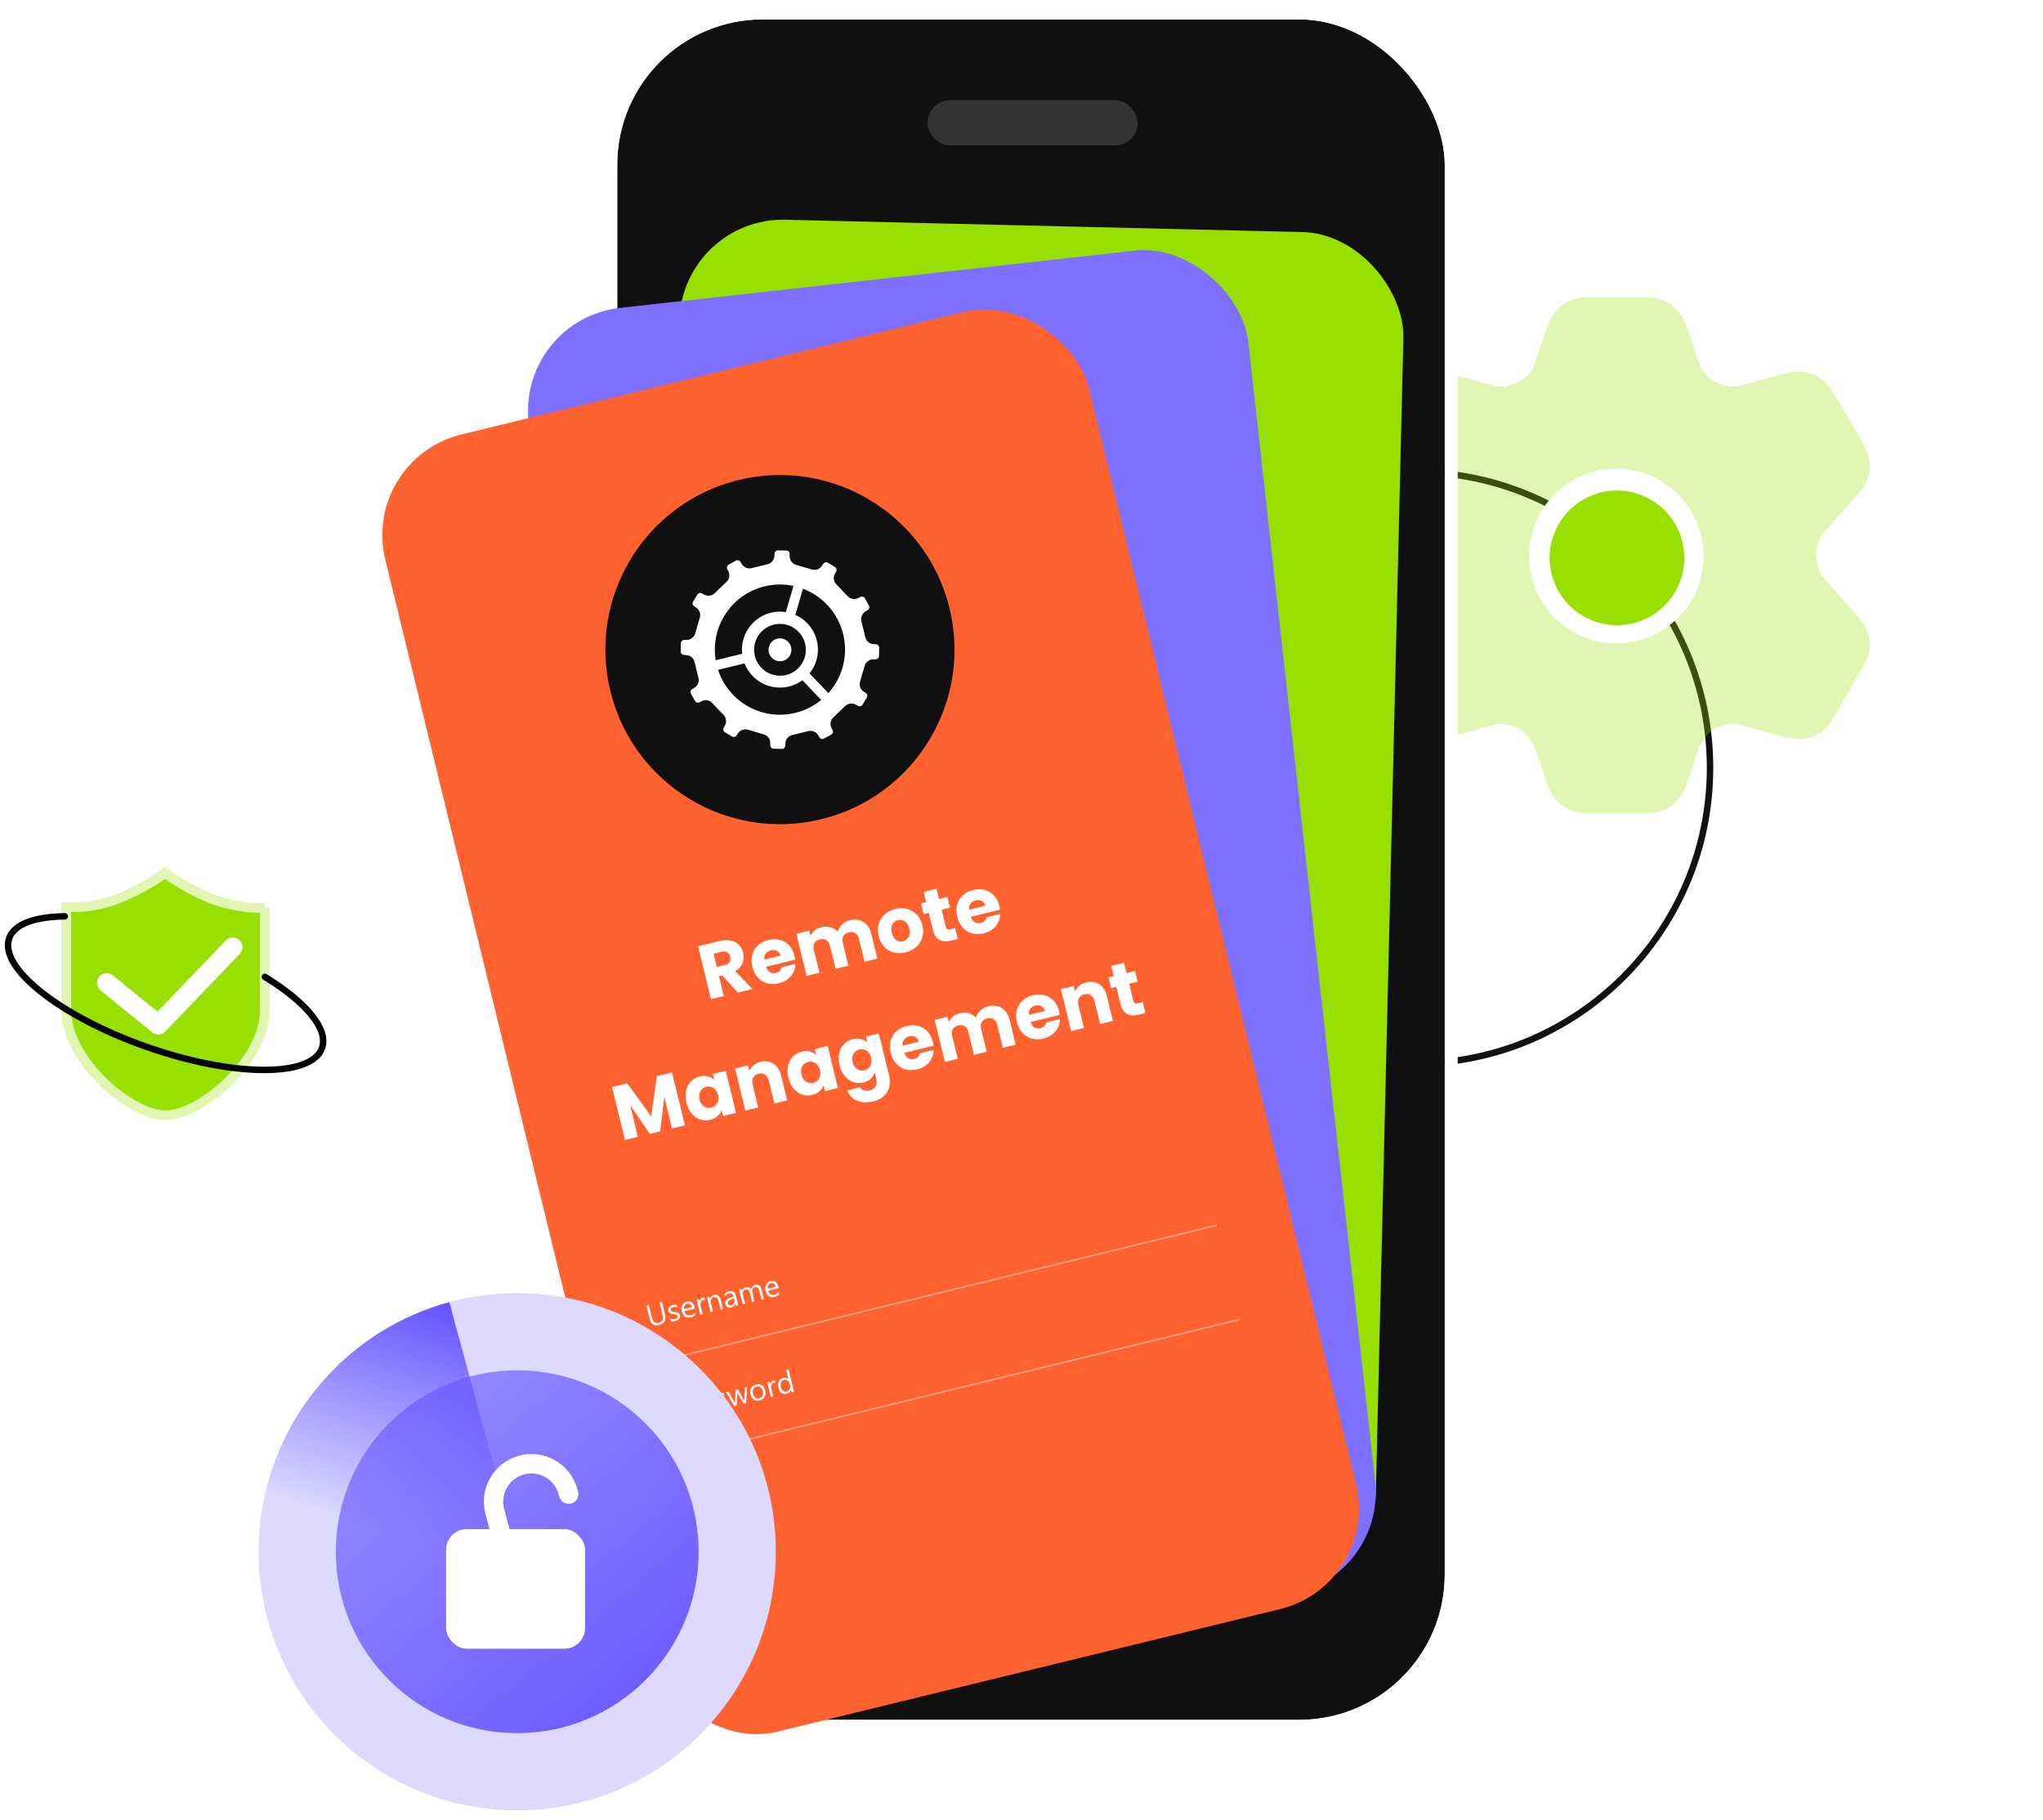 <svg width="632" height="563" fill="none" xmlns="http://www.w3.org/2000/svg"><g clip-path="url(#a)"><circle cx="437.5" cy="237.5" r="91.5" stroke="#111" stroke-width="2" stroke-linecap="round"/><path opacity=".3" d="M483.445 249.31c2.045 1.458 4.235 2.004 6.313 2.249h20.892a12.994 12.994 0 0 0 6.313-2.249c2.044-1.469 3.262-3.362 4.134-5.254.793-1.692 4.793-13.569 4.793-13.569s1.955-3.284 3.552-4.342c3.151-2.048 6.324-2.493 8.391-2.048 0 0 14.01 3.93 15.988 4.23 2.201.356 4.614.401 7.105-.601 2.492-1.002 4.179-2.705 5.52-4.486l10.714-18.422c.838-1.915 1.452-4.086 1.195-6.59a12.848 12.848 0 0 0-2.558-6.212c-1.095-1.536-10.357-11.799-11.955-13.58 0 0-1.932-2.95-1.932-6.657 0-4.341 1.932-6.667 1.932-6.667s10.86-12.034 11.955-13.57c1.229-1.703 2.29-3.707 2.558-6.211a12.812 12.812 0 0 0-1.195-6.59c-.76-1.736-10.726-18.423-10.726-18.423a12.937 12.937 0 0 0-5.508-4.486 13.023 13.023 0 0 0-7.105-.612c-1.978.312-13.53 3.551-15.977 4.241 0 0-3.955.857-8.402-2.048a9.311 9.311 0 0 1-3.552-4.341s-4-11.877-4.782-13.58a12.892 12.892 0 0 0-4.134-5.232A12.991 12.991 0 0 0 510.65 92h-20.892c-2.266.185-4.443.96-6.313 2.249a12.895 12.895 0 0 0-4.134 5.254c-.793 1.692-4.793 13.569-4.793 13.569a9.311 9.311 0 0 1-3.552 4.341c-4.447 2.894-8.391 2.048-8.391 2.048-2.458-.69-14.01-3.929-15.999-4.23a13.03 13.03 0 0 0-7.094.601c-2.492 1.002-4.179 2.705-5.52 4.486 0 0-9.954 16.698-10.714 18.423-.838 1.915-1.453 4.085-1.184 6.59.257 2.504 1.318 4.508 2.547 6.211 1.095 1.536 11.955 13.581 11.955 13.581s1.932 2.315 1.932 6.656c0 3.707-1.932 6.668-1.932 6.668-1.598 1.77-10.86 12.022-11.955 13.569-1.229 1.703-2.29 3.696-2.547 6.212-.269 2.504.346 4.675 1.184 6.59l10.725 18.422c1.33 1.781 3.017 3.473 5.509 4.486 2.491 1.002 4.893.957 7.094.612 1.989-.311 15.999-4.241 15.999-4.241 2.067-.445 5.251 0 8.391 2.048 1.597 1.058 3.552 4.342 3.552 4.342s4 11.877 4.782 13.58c.894 1.881 2.101 3.774 4.134 5.232l.011.011Zm16.904-51.561a26.114 26.114 0 0 1-18.431-7.606 25.924 25.924 0 0 1-7.634-18.364 25.922 25.922 0 0 1 7.634-18.363 26.114 26.114 0 0 1 18.431-7.606 26.114 26.114 0 0 1 18.431 7.606 25.923 25.923 0 0 1 7.635 18.363 25.925 25.925 0 0 1-7.635 18.364 26.114 26.114 0 0 1-18.431 7.606Z" fill="#98E001"/><path d="M81.94 280.829h-2.993s-6.982-.201-13.965-3.008c-7.181-3.008-11.97-6.417-11.97-6.417L51.218 270l-1.795 1.203s-4.788 3.409-11.97 6.417c-6.983 3.008-13.965 3.008-13.965 3.008h-2.993v31.685c0 15.842 19.95 32.687 30.723 32.687s30.723-16.845 30.723-32.687v-31.484Z" fill="#98E001" stroke="#E1F6B3" stroke-width="3"/><path d="M20.043 283.457c-9.233.107-15.662 2.364-17.212 6.785-3.22 9.183 15.835 24.224 42.561 33.595 26.726 9.372 51.002 9.524 54.222.34 2.078-5.926-5.122-14.293-17.674-22.001" stroke="#000" stroke-width="2" stroke-linecap="round"/><path d="M33 304.04 48.976 317 72 293" stroke="#fff" stroke-width="6" stroke-linecap="round" stroke-linejoin="round"/><circle cx="500" cy="172" r="27" fill="#fff"/><circle cx="500.208" cy="172.563" r="20.829" fill="#98E001"/><g filter="url(#b)"><rect x="190.934" y="6" width="256" height="526" rx="45" fill="#101010"/><rect x="188.934" y="4" width="260" height="530" rx="47" stroke="#fff" stroke-width="4"/></g><mask id="c" style="mask-type:alpha" maskUnits="userSpaceOnUse" x="190" y="6" width="257" height="526"><rect x="192.934" y="8" width="252" height="522" rx="43" fill="#101010" stroke="#fff" stroke-width="4"/></mask><g mask="url(#c)"><rect x="286.934" y="31" width="65" height="14" rx="7" fill="#333"/><rect x="210.957" y="67.211" width="224" height="420.793" rx="32" transform="rotate(1.365 210.957 67.21)" fill="#98E001"/></g><rect x="160" y="98.781" width="224" height="418.515" rx="32" transform="rotate(-6.352 160 98.781)" fill="#7E70FF"/><rect x="111.613" y="141.988" width="224" height="413" rx="32" transform="rotate(-13.704 111.613 141.988)" fill="#FF612F"/><path opacity=".4" d="m205.314 420.723 170.99-41.697M212.422 449.871l170.989-41.696" stroke="#fff" stroke-width=".5" stroke-linecap="round"/><path d="M205.704 406.535c.443 1.815-.155 2.922-1.793 3.322-1.569.382-2.566-.299-2.992-2.046l-.964-3.954.757-.184.952 3.904c.324 1.325 1.044 1.852 2.162 1.579 1.079-.263 1.463-1.035 1.151-2.315l-.969-3.972.757-.185.939 3.851Zm1.837 2.145-.193-.793c.475.199.955.24 1.439.122.649-.159.921-.454.815-.887a.56.56 0 0 0-.161-.29.818.818 0 0 0-.282-.175 1.665 1.665 0 0 0-.376-.095c-.14-.023-.29-.045-.451-.066a6.279 6.279 0 0 1-.601-.112 1.825 1.825 0 0 1-.456-.185 1.133 1.133 0 0 1-.321-.299 1.326 1.326 0 0 1-.19-.445 1.12 1.12 0 0 1 .009-.609c.058-.193.157-.365.295-.516.137-.155.304-.286.501-.395.199-.109.412-.191.637-.246.4-.097.774-.116 1.124-.054l.182.748a2.162 2.162 0 0 0-1.253-.048 1.374 1.374 0 0 0-.363.141.936.936 0 0 0-.256.201.659.659 0 0 0-.134.253.564.564 0 0 0 0 .277c.029.12.075.215.137.286a.69.69 0 0 0 .247.169c.099.043.215.075.348.097.133.022.283.044.451.067.223.028.426.065.609.109.182.042.343.101.483.179.139.074.256.171.349.292.096.12.166.273.212.459.056.229.053.44-.008.633a1.311 1.311 0 0 1-.299.517 1.916 1.916 0 0 1-.521.39c-.207.107-.43.19-.67.249-.475.116-.909.125-1.303.026Zm7.435-3.886-3.259.795c.137.511.372.874.705 1.089.333.215.73.266 1.193.153.52-.126.956-.414 1.309-.863l.169.694c-.334.394-.835.672-1.502.834-.652.159-1.216.076-1.69-.251-.475-.33-.806-.875-.991-1.636-.175-.718-.115-1.352.181-1.902a2.017 2.017 0 0 1 1.353-1.051c.604-.148 1.119-.066 1.545.244.426.31.724.812.893 1.506l.094.388Zm-.91-.442c-.107-.426-.292-.733-.554-.92-.259-.189-.569-.239-.93-.151a1.232 1.232 0 0 0-.797.591c-.182.309-.253.671-.212 1.088l2.493-.608Zm4.015-2.164c-.153-.067-.352-.071-.595-.012-.316.077-.544.29-.685.64-.138.349-.144.78-.019 1.294l.574 2.354-.739.18-1.126-4.617.74-.18.232.951.018-.004c.026-.351.125-.642.297-.875a1.13 1.13 0 0 1 .659-.452c.192-.047.345-.062.457-.045l.187.766Zm5.578 2.739-.739.18-.642-2.633c-.239-.98-.716-1.383-1.432-1.208a1.2 1.2 0 0 0-.817.643c-.173.336-.208.715-.105 1.139l.642 2.633-.739.18-1.126-4.617.74-.18.186.767.019-.005c.206-.668.64-1.083 1.301-1.244.505-.123.931-.053 1.279.209.346.259.595.697.745 1.313l.688 2.823Zm4.703-1.147-.74.18-.176-.721-.018.004c-.186.632-.592 1.024-1.218 1.176-.459.112-.85.079-1.171-.101-.318-.181-.526-.472-.624-.875-.21-.863.175-1.488 1.157-1.877l1.337-.532c-.192-.784-.604-1.099-1.239-.945-.556.136-1.011.448-1.367.936l-.185-.758c.384-.399.872-.671 1.464-.815 1.085-.265 1.767.177 2.047 1.325l.733 3.003Zm-1.309-2.155-1.077.425c-.33.131-.568.28-.712.446-.145.162-.18.399-.105.708.055.226.18.391.375.497.196.101.428.119.696.054.367-.089.638-.291.813-.604.177-.317.218-.673.122-1.066l-.112-.46Zm9.257.217-.739.18-.647-2.651c-.124-.511-.294-.861-.509-1.051-.212-.19-.504-.24-.877-.149-.316.077-.55.287-.702.63-.149.342-.174.714-.076 1.117l.642 2.633-.739.18-.669-2.741c-.221-.908-.682-1.276-1.382-1.106-.325.08-.559.282-.703.606-.144.322-.163.701-.057 1.137l.642 2.633-.739.18-1.126-4.617.739-.18.178.731.018-.005c.192-.639.602-1.035 1.23-1.188a1.37 1.37 0 0 1 .89.065c.277.117.493.308.65.572.187-.721.621-1.164 1.3-1.33 1.016-.247 1.677.255 1.982 1.509l.694 2.845Zm4.59-3.369-3.259.794c.137.511.372.874.705 1.089.332.216.73.267 1.193.154.52-.127.956-.415 1.308-.864l.17.694c-.334.394-.835.672-1.502.835-.652.159-1.216.075-1.69-.252-.476-.33-.806-.875-.991-1.636-.176-.718-.115-1.352.181-1.902a2.02 2.02 0 0 1 1.353-1.051c.604-.147 1.119-.066 1.545.244.426.31.724.812.893 1.507l.094.388Zm-.91-.442c-.107-.427-.292-.733-.554-.921-.259-.188-.569-.239-.93-.151a1.232 1.232 0 0 0-.797.591c-.182.309-.253.672-.212 1.089l2.493-.608ZM209.244 436.734l.596 2.444-.758.184-1.576-6.465 1.776-.433c.691-.169 1.267-.131 1.728.114.464.243.771.671.92 1.285.15.613.06 1.166-.268 1.66-.326.494-.848.828-1.566 1.003l-.852.208Zm-.814-3.336.647 2.651.793-.194c.523-.127.892-.343 1.108-.647.218-.308.274-.68.167-1.116-.208-.853-.817-1.157-1.827-.911l-.888.217Zm8.718 3.998-.739.18-.176-.722-.018.005c-.187.631-.593 1.023-1.218 1.176-.46.112-.851.078-1.171-.102-.318-.18-.526-.472-.624-.874-.211-.863.175-1.489 1.156-1.878l1.337-.531c-.191-.785-.604-1.1-1.238-.945-.556.136-1.012.447-1.368.935l-.184-.757c.383-.399.871-.671 1.463-.816 1.085-.264 1.768.178 2.048 1.326l.732 3.003Zm-1.309-2.156-1.076.425c-.331.132-.569.281-.713.446-.145.163-.18.399-.104.709a.733.733 0 0 0 .374.496c.197.102.429.12.696.055a1.22 1.22 0 0 0 .813-.604c.177-.318.218-.673.122-1.067l-.112-.46Zm2.382 1.717-.194-.793c.476.199.955.24 1.439.122.649-.159.921-.454.816-.887a.554.554 0 0 0-.162-.29.79.79 0 0 0-.281-.175 1.623 1.623 0 0 0-.377-.095c-.139-.023-.29-.045-.451-.066a6.313 6.313 0 0 1-.6-.112 1.825 1.825 0 0 1-.456-.185 1.133 1.133 0 0 1-.321-.299 1.303 1.303 0 0 1-.19-.446 1.117 1.117 0 0 1 .009-.608 1.33 1.33 0 0 1 .294-.517c.138-.154.305-.286.501-.394.2-.109.412-.191.638-.246a2.702 2.702 0 0 1 1.123-.054l.183.748a2.148 2.148 0 0 0-1.254-.048 1.366 1.366 0 0 0-.362.141.941.941 0 0 0-.257.201.659.659 0 0 0-.134.253.553.553 0 0 0 .001.277c.029.12.075.215.137.286a.7.7 0 0 0 .246.169c.1.043.216.075.349.097.132.022.283.044.451.067.223.028.426.064.609.109.182.042.343.101.483.178.139.075.255.172.348.293.096.12.167.273.213.459.055.229.053.439-.009.633a1.3 1.3 0 0 1-.299.517 1.916 1.916 0 0 1-.521.39c-.206.107-.429.19-.67.249-.475.116-.909.124-1.302.026Zm3.922-.956-.193-.794c.475.2.955.24 1.439.122.649-.158.921-.454.815-.887a.564.564 0 0 0-.161-.29.818.818 0 0 0-.282-.175 1.615 1.615 0 0 0-.376-.094 13.67 13.67 0 0 0-.451-.067 6 6 0 0 1-.601-.111 1.88 1.88 0 0 1-.456-.185 1.161 1.161 0 0 1-.321-.299 1.332 1.332 0 0 1-.19-.446 1.12 1.12 0 0 1 .009-.609 1.34 1.34 0 0 1 .295-.516c.137-.155.304-.286.501-.394.199-.11.412-.192.637-.247.4-.097.774-.115 1.124-.054l.182.749a2.145 2.145 0 0 0-1.253-.048 1.29 1.29 0 0 0-.362.141.926.926 0 0 0-.257.201.655.655 0 0 0-.134.252.68.68 0 0 0 .137.564c.065.07.147.126.247.169.099.042.215.075.348.096.133.022.283.044.451.067.223.029.427.065.609.11.182.041.343.101.483.178.139.074.256.172.349.292.096.12.167.273.212.46.056.228.053.439-.008.632a1.304 1.304 0 0 1-.299.517 1.895 1.895 0 0 1-.521.39c-.207.108-.43.191-.67.249-.475.116-.909.125-1.303.027Zm8.933-6.893-.258 4.954-.767.187-1.757-3.073a2.14 2.14 0 0 1-.176-.41l-.018.004c.017.11.019.258.007.442l-.224 3.566-.74.18-2.523-4.276.775-.189 1.803 3.239c.055.097.11.231.164.399l.036-.009a1.972 1.972 0 0 1-.022-.443l.219-3.722.677-.165 1.804 3.247c.057.104.114.237.169.398l.036-.008a1.97 1.97 0 0 1-.024-.434l.089-3.709.73-.178Zm3.939 4.045c-.683.167-1.281.085-1.794-.245-.512-.334-.854-.857-1.028-1.57-.189-.775-.125-1.432.193-1.972.317-.539.837-.896 1.558-1.072.688-.168 1.277-.087 1.765.243.491.329.828.87 1.011 1.621.18.736.115 1.378-.194 1.925-.307.543-.811.9-1.511 1.07Zm-.973-4.224c-.475.116-.811.37-1.009.762-.198.389-.228.868-.089 1.436.133.547.378.944.735 1.191.356.248.769.314 1.238.2.478-.117.807-.361.987-.733.183-.372.205-.844.065-1.415-.14-.577-.378-.991-.713-1.24-.332-.25-.736-.317-1.214-.201Zm5.891-1.188c-.153-.068-.352-.072-.595-.012-.316.077-.544.29-.685.639-.138.349-.144.781-.019 1.295l.574 2.353-.739.18-1.126-4.616.739-.181.232.952.018-.005c.026-.35.126-.642.298-.875.172-.236.391-.387.659-.452.192-.047.345-.062.457-.044l.187.766Zm5.686 2.712-.739.18-.192-.784-.018.004c-.197.679-.654 1.105-1.369 1.28-.58.141-1.095.048-1.544-.278-.446-.331-.757-.852-.93-1.565-.187-.763-.143-1.422.129-1.975.273-.554.729-.909 1.369-1.065.635-.155 1.157-.018 1.567.411l.018-.004-.697-2.859.739-.18 1.667 6.835Zm-1.248-1.907-.166-.681a1.36 1.36 0 0 0-.601-.857 1.278 1.278 0 0 0-1.032-.159c-.451.11-.765.362-.943.756-.178.393-.196.882-.054 1.465.13.532.356.922.678 1.172.324.246.695.318 1.113.216.412-.101.709-.331.892-.691.186-.36.223-.768.113-1.221ZM228.283 307.046l-4.911-5.348-.956.233 1.506 6.179-3.987.972-3.991-16.369 6.692-1.631c1.29-.315 2.441-.357 3.452-.126 1.027.227 1.863.682 2.507 1.365.64.667 1.078 1.483 1.313 2.447.265 1.088.191 2.135-.222 3.142-.398 1.003-1.152 1.829-2.261 2.478l5.358 5.561-4.5 1.097Zm-6.555-7.937 2.471-.602c.731-.179 1.231-.49 1.502-.935.285-.448.349-.999.19-1.652-.152-.622-.458-1.066-.918-1.332-.445-.271-1.033-.317-1.763-.139l-2.472.603.99 4.057Zm24.045-3.442c.091.373.162.767.214 1.183l-9.023 2.2c.259.793.667 1.352 1.224 1.678.569.306 1.187.377 1.855.214.995-.242 1.585-.831 1.769-1.765l4.243-1.035a5.925 5.925 0 0 1-.626 2.599 5.962 5.962 0 0 1-1.729 2.126c-.761.597-1.669 1.024-2.726 1.282-1.275.311-2.476.316-3.604.014a5.972 5.972 0 0 1-2.9-1.763c-.806-.874-1.374-1.987-1.703-3.339-.33-1.353-.346-2.6-.049-3.743a5.985 5.985 0 0 1 1.763-2.901c.863-.786 1.939-1.337 3.229-1.652 1.259-.307 2.443-.315 3.551-.026a5.784 5.784 0 0 1 2.837 1.705c.798.843 1.356 1.917 1.675 3.223Zm-4.337-.054c-.166-.684-.532-1.172-1.097-1.462-.565-.291-1.197-.35-1.897-.18-.668.163-1.188.496-1.56.998-.356.499-.501 1.119-.435 1.86l4.989-1.216Zm21.472-10.943c1.617-.394 3.019-.217 4.206.531 1.202.744 2.016 1.987 2.441 3.728l1.853 7.601-3.964.967-1.722-7.065c-.205-.84-.588-1.43-1.149-1.771-.549-.36-1.212-.445-1.989-.256-.777.19-1.334.573-1.671 1.149-.326.557-.386 1.255-.181 2.094l1.723 7.065-3.964.967-1.723-7.065c-.205-.839-.588-1.43-1.148-1.77-.549-.361-1.212-.446-1.99-.256-.777.189-1.334.572-1.671 1.148-.325.557-.386 1.255-.181 2.095l1.723 7.065-3.987.972-3.173-13.011 3.987-.972.398 1.632a4.299 4.299 0 0 1 1.273-1.669c.573-.485 1.272-.829 2.096-1.03.979-.238 1.901-.241 2.765-.007.879.23 1.631.681 2.256 1.352a5.403 5.403 0 0 1 1.416-2.198 5.126 5.126 0 0 1 2.376-1.296Zm17.257 9.922c-1.275.311-2.492.32-3.65.026a6.257 6.257 0 0 1-2.97-1.746c-.822-.87-1.398-1.982-1.727-3.334-.326-1.337-.317-2.582.027-3.737a6.163 6.163 0 0 1 1.851-2.946c.893-.794 1.977-1.347 3.252-1.658 1.274-.311 2.491-.319 3.649-.025a6.174 6.174 0 0 1 3 1.763c.837.867 1.418 1.968 1.744 3.305.326 1.337.311 2.592-.045 3.766a6.173 6.173 0 0 1-1.879 2.929c-.894.794-1.978 1.347-3.252 1.657Zm-.842-3.45a2.636 2.636 0 0 0 1.731-1.312c.407-.692.484-1.559.23-2.6-.254-1.042-.713-1.778-1.378-2.209a2.563 2.563 0 0 0-2.117-.373c-.777.19-1.354.627-1.73 1.311-.381.67-.442 1.533-.184 2.59.254 1.041.698 1.781 1.331 2.219.65.435 1.355.559 2.117.374Zm16.147-4.061.824 3.38-2.028.495c-1.446.353-2.658.278-3.637-.225-.983-.518-1.669-1.577-2.06-3.178l-1.262-5.177-1.585.387-.808-3.311 1.586-.386-.774-3.172 3.988-.972.773 3.171 2.611-.637.808 3.311-2.612.637 1.274 5.223c.095.389.256.646.484.771.229.126.56.136.996.029l1.422-.346Zm13.672-6.867c.091.373.163.767.215 1.183l-9.024 2.2c.259.793.668 1.353 1.225 1.678.568.306 1.187.377 1.855.214.995-.242 1.584-.831 1.768-1.765l4.244-1.035a5.921 5.921 0 0 1-.626 2.599 5.965 5.965 0 0 1-1.73 2.126c-.76.597-1.669 1.025-2.726 1.282-1.274.311-2.475.316-3.603.014a5.972 5.972 0 0 1-2.9-1.763c-.806-.874-1.374-1.987-1.704-3.339-.33-1.353-.346-2.6-.048-3.743a5.977 5.977 0 0 1 1.763-2.901c.862-.786 1.939-1.337 3.229-1.651 1.259-.308 2.442-.316 3.551-.026a5.772 5.772 0 0 1 2.836 1.704c.799.843 1.357 1.917 1.675 3.223Zm-4.336-.054c-.167-.684-.532-1.171-1.097-1.462-.565-.29-1.197-.35-1.897-.18-.668.163-1.188.496-1.56.998-.356.499-.501 1.119-.436 1.86l4.99-1.216Zm-96.92 51.573 3.992 16.369-3.988.972-2.393-9.816-1.267 10.709-3.218.784-6.084-8.941 2.4 9.84-3.987.972-3.992-16.369 4.71-1.148 7.357 10.212 1.783-12.441 4.687-1.143Zm4.474 9.334c-.326-1.337-.363-2.571-.112-3.703.266-1.135.768-2.081 1.506-2.837.738-.757 1.643-1.266 2.716-1.527.917-.224 1.763-.233 2.538-.026.79.202 1.446.561 1.967 1.076l-.449-1.842 3.987-.972 3.173 13.011-3.988.972-.449-1.842c-.241.701-.665 1.323-1.274 1.867-.593.54-1.348.922-2.265 1.145a5.498 5.498 0 0 1-3.09-.111c-1.007-.347-1.89-.963-2.65-1.849-.747-.904-1.284-2.025-1.61-3.362Zm9.752-2.353c-.242-.995-.714-1.712-1.414-2.151a2.727 2.727 0 0 0-2.215-.373c-.793.193-1.399.645-1.818 1.357-.408.692-.49 1.536-.248 2.531.243.995.708 1.721 1.396 2.179.7.439 1.446.561 2.239.368a2.73 2.73 0 0 0 1.795-1.352c.419-.711.508-1.564.265-2.559Zm13.179-10.254c1.523-.372 2.857-.17 4.001.605 1.156.755 1.945 1.996 2.365 3.721l1.854 7.602-3.964.966-1.723-7.065c-.212-.87-.602-1.491-1.171-1.863-.568-.372-1.233-.465-1.995-.28-.761.186-1.309.575-1.642 1.167-.333.591-.394 1.323-.181 2.193l1.722 7.065-3.987.972-3.173-13.01 3.988-.973.42 1.726c.264-.674.698-1.257 1.303-1.751.6-.508 1.328-.867 2.183-1.075Zm8.606 4.917c-.326-1.337-.364-2.571-.113-3.703.267-1.136.769-2.081 1.507-2.838.738-.756 1.643-1.265 2.716-1.527.917-.223 1.763-.232 2.538-.026.79.203 1.446.562 1.967 1.077l-.449-1.842 3.987-.972 3.172 13.01-3.987.973-.449-1.842c-.241.701-.665 1.323-1.274 1.867-.593.54-1.348.921-2.265 1.145a5.498 5.498 0 0 1-3.09-.111c-1.007-.347-1.89-.964-2.65-1.849-.747-.905-1.284-2.025-1.61-3.362Zm9.752-2.354c-.243-.994-.714-1.711-1.414-2.15a2.732 2.732 0 0 0-2.215-.374c-.793.194-1.399.646-1.819 1.358-.407.692-.49 1.536-.247 2.53.243.995.708 1.722 1.396 2.18.7.438 1.446.561 2.239.368a2.732 2.732 0 0 0 1.795-1.352c.419-.712.508-1.565.265-2.56Zm10.183-9.573c.917-.223 1.763-.232 2.538-.026.791.203 1.446.562 1.967 1.077l-.449-1.842 3.987-.972 3.167 12.987c.292 1.197.314 2.336.068 3.417-.228 1.093-.761 2.047-1.6 2.861-.824.81-1.958 1.391-3.404 1.744-1.928.47-3.602.392-5.022-.233-1.417-.61-2.4-1.671-2.95-3.184l3.94-.961c.246.468.636.784 1.17.95.539.182 1.15.189 1.834.022.824-.2 1.418-.601 1.782-1.2.384-.588.449-1.402.195-2.444l-.449-1.842c-.241.701-.656 1.33-1.245 1.885-.593.54-1.348.922-2.265 1.145-1.073.262-2.111.227-3.114-.105-1.007-.347-1.89-.964-2.649-1.849-.748-.905-1.285-2.025-1.611-3.362-.326-1.337-.363-2.571-.112-3.703.266-1.136.769-2.081 1.506-2.838.738-.756 1.643-1.265 2.716-1.527Zm5.642 5.714c-.242-.995-.714-1.711-1.413-2.15a2.734 2.734 0 0 0-2.216-.374 2.807 2.807 0 0 0-1.818 1.358c-.408.692-.49 1.536-.248 2.53.243.995.708 1.722 1.396 2.18.7.438 1.446.561 2.239.368a2.732 2.732 0 0 0 1.795-1.352c.419-.712.508-1.565.265-2.56Zm19.085-4.876c.091.373.163.767.215 1.183l-9.024 2.2c.259.794.668 1.353 1.224 1.678.569.306 1.188.378 1.856.215.995-.243 1.584-.831 1.768-1.766l4.244-1.034a5.917 5.917 0 0 1-.626 2.598 5.965 5.965 0 0 1-1.73 2.126c-.76.597-1.669 1.025-2.726 1.282-1.274.311-2.475.316-3.603.015a5.982 5.982 0 0 1-2.9-1.764c-.806-.874-1.374-1.987-1.704-3.339-.33-1.352-.346-2.6-.048-3.743a5.97 5.97 0 0 1 1.763-2.9c.862-.787 1.938-1.338 3.229-1.652 1.259-.307 2.442-.316 3.551-.026a5.78 5.78 0 0 1 2.836 1.704c.799.843 1.357 1.917 1.675 3.223Zm-4.336-.054c-.167-.684-.533-1.171-1.097-1.462-.565-.29-1.197-.35-1.897-.18-.668.163-1.188.496-1.56.998-.356.499-.501 1.119-.436 1.861l4.99-1.217Zm21.472-10.943c1.617-.394 3.019-.217 4.206.531 1.202.744 2.016 1.987 2.44 3.728l1.854 7.601-3.964.967-1.723-7.065c-.205-.839-.587-1.43-1.148-1.77-.549-.361-1.212-.446-1.989-.256-.777.189-1.335.572-1.672 1.148-.325.557-.385 1.255-.181 2.095l1.723 7.065-3.964.966-1.723-7.065c-.204-.839-.587-1.429-1.148-1.77-.549-.36-1.212-.446-1.989-.256-.777.189-1.334.572-1.671 1.149-.326.557-.386 1.255-.181 2.094l1.723 7.065-3.988.972-3.172-13.01 3.987-.973.398 1.632a4.296 4.296 0 0 1 1.273-1.669c.573-.485 1.271-.828 2.095-1.029.98-.239 1.901-.242 2.765-.008.88.231 1.632.681 2.257 1.352a5.396 5.396 0 0 1 1.415-2.198 5.134 5.134 0 0 1 2.377-1.296Zm21.915 1.474c.091.373.163.768.215 1.183l-9.024 2.201c.259.793.668 1.352 1.224 1.677.569.306 1.188.378 1.856.215.995-.243 1.584-.831 1.768-1.765l4.244-1.035a5.917 5.917 0 0 1-.626 2.598 5.968 5.968 0 0 1-1.73 2.127c-.76.597-1.669 1.024-2.726 1.282-1.274.311-2.475.315-3.603.014a5.98 5.98 0 0 1-2.9-1.763c-.806-.874-1.374-1.987-1.704-3.34-.33-1.352-.346-2.6-.048-3.743a5.975 5.975 0 0 1 1.763-2.9c.862-.787 1.939-1.337 3.229-1.652 1.259-.307 2.442-.316 3.551-.026a5.787 5.787 0 0 1 2.836 1.704c.799.843 1.357 1.918 1.675 3.223Zm-4.336-.054c-.167-.684-.532-1.171-1.097-1.461-.565-.291-1.197-.351-1.897-.18-.668.163-1.188.495-1.56.998-.356.498-.501 1.118-.436 1.86l4.99-1.217Zm12.798-8.827c1.524-.372 2.857-.17 4.002.605 1.155.756 1.944 1.996 2.365 3.722l1.853 7.601-3.964.967-1.722-7.065c-.213-.871-.603-1.492-1.171-1.864-.569-.372-1.234-.465-1.995-.279-.762.185-1.309.574-1.643 1.166-.333.592-.394 1.323-.181 2.193l1.723 7.065-3.988.973-3.172-13.011 3.987-.972.421 1.725c.263-.674.698-1.257 1.302-1.75.601-.509 1.328-.868 2.183-1.076Zm17.418 6.103.824 3.381-2.028.495c-1.446.352-2.658.277-3.637-.225-.983-.518-1.669-1.577-2.06-3.179l-1.262-5.176-1.585.387-.808-3.311 1.586-.387-.774-3.171 3.988-.972.773 3.171 2.611-.637.808 3.311-2.612.637 1.274 5.223c.095.388.256.645.484.771.229.125.56.135.996.029l1.422-.347Z" fill="#fff"/><circle cx="241.273" cy="200.947" r="54" transform="rotate(-13.704 241.273 200.947)" fill="#101010"/><path d="m254.045 216.52-5.82-6.1a11.704 11.704 0 0 1-4.168 1.939c-5.793 1.413-11.63-1.737-13.729-7.15l-8.191 1.998c3.23 9.914 13.61 15.813 23.908 13.302a20.052 20.052 0 0 0 8-3.989Zm2.209-2.115c4.285-4.779 6.217-11.52 4.582-18.226-1.634-6.702-6.447-11.794-12.444-14.066l-2.359 8.097a11.723 11.723 0 0 1 6.652 7.956 11.725 11.725 0 0 1-2.252 10.137l5.821 6.102Zm-10.797-33.156a20.052 20.052 0 0 0-8.952.139c-10.307 2.514-16.809 12.545-15.096 22.843l8.19-1.997c-.644-5.782 3.091-11.281 8.893-12.696a11.738 11.738 0 0 1 4.607-.195l2.358-8.094Zm-23.766 24.374.046.191-.046-.191Zm16.586 24.921-.008-.728a2.795 2.795 0 0 0-2.011-2.656l-4.875-1.425a2.796 2.796 0 0 0-3.126 1.154l-.396.607a1.06 1.06 0 0 1-1.434.325l-2.17-1.319a1.062 1.062 0 0 1-.373-1.429l.354-.627a2.79 2.79 0 0 0 .339-1.721 2.787 2.787 0 0 0-.753-1.585l-3.509-3.672a2.796 2.796 0 0 0-3.284-.563l-.653.331a1.06 1.06 0 0 1-1.406-.438l-1.217-2.225a1.059 1.059 0 0 1 .39-1.423l.627-.37a2.797 2.797 0 0 0 1.295-3.07l-1.204-4.935a2.795 2.795 0 0 0-2.563-2.129l-.726-.04a1.061 1.061 0 0 1-1.001-1.083l.056-2.536a1.06 1.06 0 0 1 1.046-1.036l.732-.007a2.795 2.795 0 0 0 2.656-2.012l1.426-4.875a2.8 2.8 0 0 0-1.155-3.125l-.603-.394a1.065 1.065 0 0 1-.327-1.44l1.319-2.17a1.06 1.06 0 0 1 1.423-.371l.631.356a2.798 2.798 0 0 0 3.307-.414l3.671-3.509a2.797 2.797 0 0 0 .563-3.285l-.328-.649a1.055 1.055 0 0 1-.067-.793c.081-.263.261-.484.503-.616l2.229-1.219a1.055 1.055 0 0 1 1.418.391l.371.627a2.795 2.795 0 0 0 3.07 1.295l4.934-1.203a2.797 2.797 0 0 0 2.13-2.563l.04-.727a1.059 1.059 0 0 1 1.079-1.001l2.54.056a1.06 1.06 0 0 1 1.036 1.051l.007.728a2.797 2.797 0 0 0 2.012 2.656l4.875 1.425a2.796 2.796 0 0 0 3.126-1.155l.396-.606a1.056 1.056 0 0 1 1.434-.325l2.169 1.319a1.06 1.06 0 0 1 .373 1.428l-.354.627a2.793 2.793 0 0 0 .414 3.307l3.509 3.672a2.797 2.797 0 0 0 3.285.562l.653-.33a1.054 1.054 0 0 1 1.406.438l1.217 2.225a1.063 1.063 0 0 1-.391 1.423l-.626.369a2.797 2.797 0 0 0-1.295 3.071l1.203 4.934a2.797 2.797 0 0 0 2.563 2.13l.727.04a1.061 1.061 0 0 1 1.001 1.083l-.056 2.536a1.06 1.06 0 0 1-1.047 1.036l-.731.007a2.797 2.797 0 0 0-2.657 2.011l-1.425 4.875a2.793 2.793 0 0 0 1.155 3.126l.602.394a1.059 1.059 0 0 1 .327 1.44l-1.319 2.169a1.054 1.054 0 0 1-1.423.372l-.631-.356a2.794 2.794 0 0 0-3.306.414l-3.672 3.509a2.796 2.796 0 0 0-.563 3.284l.329.649a1.062 1.062 0 0 1-.436 1.41l-2.229 1.219a1.06 1.06 0 0 1-1.419-.392l-.37-.627a2.796 2.796 0 0 0-3.07-1.295l-4.935 1.203a2.797 2.797 0 0 0-2.13 2.563l-.04.728a1.058 1.058 0 0 1-1.079 1l-2.539-.056a1.061 1.061 0 0 1-1.036-1.05Zm4.911-21.749c4.29-1.047 6.918-5.38 5.87-9.679-1.049-4.299-5.376-6.936-9.667-5.89-4.29 1.046-6.918 5.379-5.869 9.679 1.048 4.299 5.376 6.936 9.666 5.89Zm-1.061-4.35a3.53 3.53 0 0 1-4.264-2.599 3.532 3.532 0 0 1 2.589-4.27 3.532 3.532 0 0 1 4.265 2.599 3.532 3.532 0 0 1-2.59 4.27Z" fill="#fff"/><circle cx="160" cy="480" r="80" fill="#DDD9FF"/><g filter="url(#d)"><circle cx="160.002" cy="480.002" r="56.119" fill="url(#e)"/></g><path d="M138.996 402.807a79.993 79.993 0 0 0-58.731 83.695L160 480l-21.004-77.193Z" fill="url(#f)"/><path d="m158.29 486.983-5.211-19.448c-1.675-6.25 2.034-12.674 8.284-14.349v0c6.136-1.644 12.464 1.901 14.267 7.992l.295.997" stroke="#fff" stroke-width="6" stroke-linecap="round"/><rect x="138" y="473" width="43" height="37" rx="6.4" fill="#fff"/></g><defs><linearGradient id="e" x1="118.432" y1="423.883" x2="205.729" y2="528.847" gradientUnits="userSpaceOnUse"><stop stop-color="#988DFF"/><stop offset="1" stop-color="#6A5AFF"/></linearGradient><linearGradient id="f" x1="115.5" y1="473" x2="138" y2="404.5" gradientUnits="userSpaceOnUse"><stop stop-color="#65F" stop-opacity="0"/><stop offset="1" stop-color="#65F"/></linearGradient><filter id="b" x="171.534" y="-13.4" width="294.8" height="564.8" filterUnits="userSpaceOnUse" color-interpolation-filters="sRGB"><feFlood flood-opacity="0" result="BackgroundImageFix"/><feColorMatrix in="SourceAlpha" values="0 0 0 0 0 0 0 0 0 0 0 0 0 0 0 0 0 0 127 0" result="hardAlpha"/><feOffset/><feGaussianBlur stdDeviation="7.7"/><feComposite in2="hardAlpha" operator="out"/><feColorMatrix values="0 0 0 0 0.119 0 0 0 0 0.227 0 0 0 0 0.506 0 0 0 0.14 0"/><feBlend in2="BackgroundImageFix" result="effect1_dropShadow_4601_5778"/><feBlend in="SourceGraphic" in2="effect1_dropShadow_4601_5778" result="shape"/></filter><filter id="d" x="97.183" y="417.183" width="125.638" height="125.638" filterUnits="userSpaceOnUse" color-interpolation-filters="sRGB"><feFlood flood-opacity="0" result="BackgroundImageFix"/><feColorMatrix in="SourceAlpha" values="0 0 0 0 0 0 0 0 0 0 0 0 0 0 0 0 0 0 127 0" result="hardAlpha"/><feOffset/><feGaussianBlur stdDeviation="3.35"/><feComposite in2="hardAlpha" operator="out"/><feColorMatrix values="0 0 0 0 0.129 0 0 0 0 0.019 0 0 0 0 0.568 0 0 0 0.19 0"/><feBlend in2="BackgroundImageFix" result="effect1_dropShadow_4601_5778"/><feBlend in="SourceGraphic" in2="effect1_dropShadow_4601_5778" result="shape"/></filter><clipPath id="a"><path fill="#fff" d="M0 0h632v563H0z"/></clipPath></defs></svg>